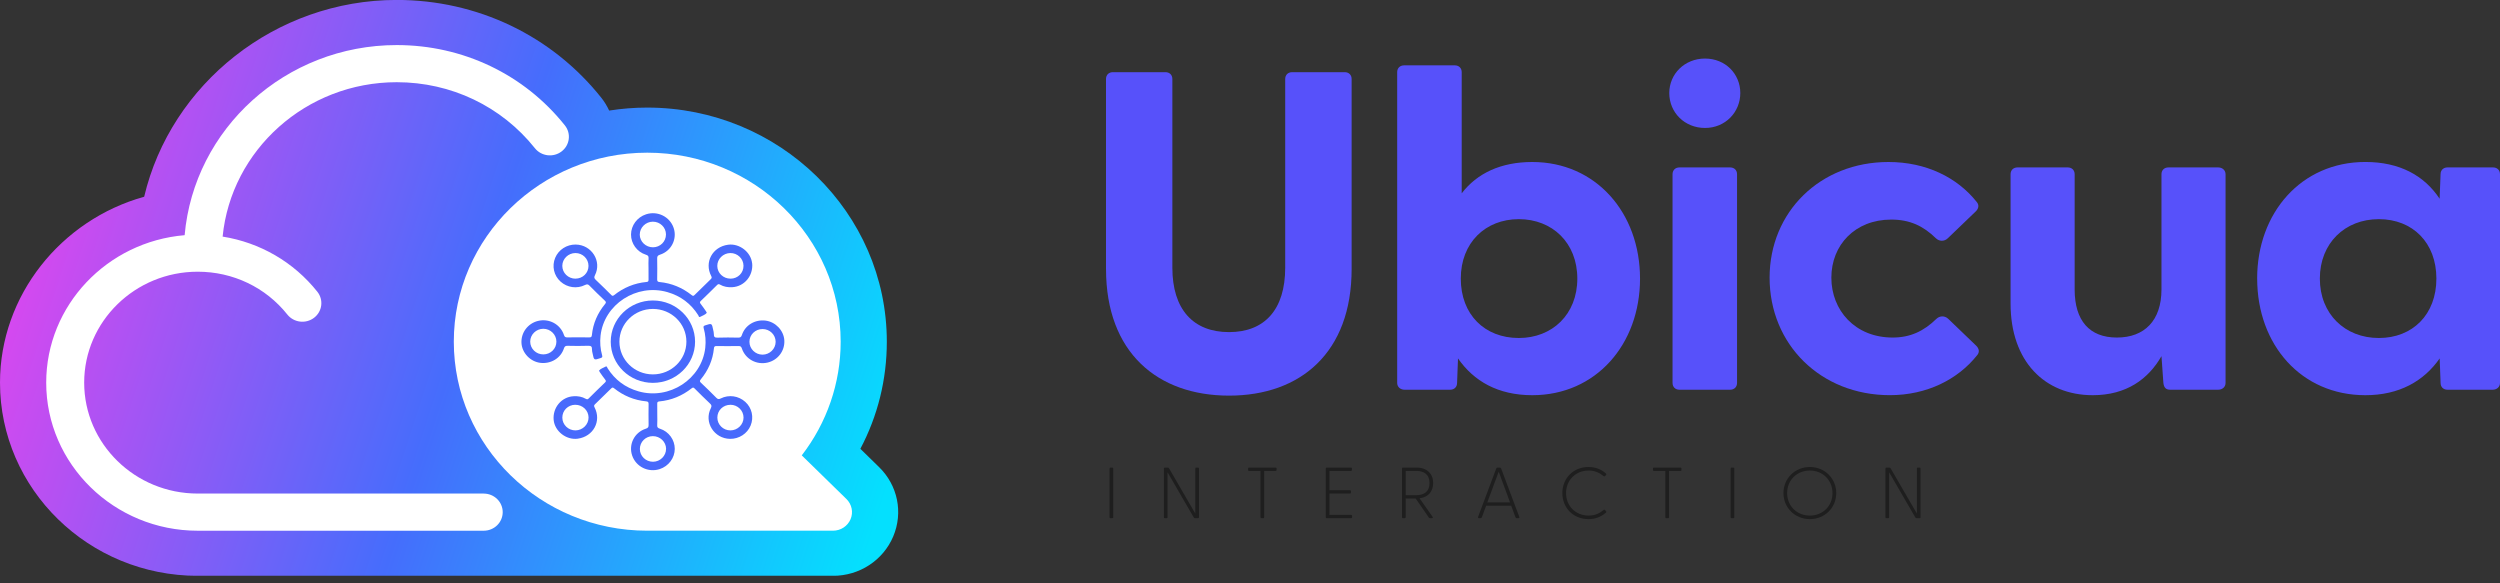 <svg width="180" height="42" viewBox="0 0 180 42" fill="none" xmlns="http://www.w3.org/2000/svg">
<rect x="0" y="0" width="180" height="42" fill="#333333" stroke="none"/>
<g clip-path="url(#clip0_646_4176)">
<path d="M79.632 19.373V5.687C79.632 5.392 79.833 5.196 80.132 5.196H83.91C84.209 5.196 84.41 5.392 84.41 5.687V19.274C84.41 22.279 85.915 23.912 88.49 23.912C91.064 23.912 92.535 22.279 92.535 19.274V5.687C92.535 5.392 92.736 5.196 93.037 5.196H96.815C97.117 5.196 97.317 5.392 97.317 5.687V19.373C97.317 25.383 93.64 28.485 88.492 28.485C83.343 28.485 79.634 25.383 79.634 19.373H79.632Z" fill="#5751FA"/>
<path d="M104.976 25.807L104.91 27.57C104.91 27.865 104.709 28.061 104.407 28.061H101.132C100.832 28.061 100.597 27.865 100.597 27.57V5.196C100.597 4.901 100.798 4.705 101.1 4.705H104.743C105.042 4.705 105.243 4.901 105.243 5.196V13.918C106.346 12.48 108.053 11.664 110.325 11.664C114.905 11.664 118.082 15.322 118.082 20.06C118.082 24.798 114.907 28.454 110.325 28.454C107.852 28.454 106.113 27.441 104.976 25.807ZM109.355 24.336C111.762 24.336 113.567 22.638 113.567 20.058C113.567 17.477 111.762 15.779 109.355 15.779C106.947 15.779 105.177 17.477 105.177 20.058C105.177 22.638 106.883 24.336 109.355 24.336Z" fill="#5751FA"/>
<path d="M120.188 6.698C120.188 5.325 121.291 4.216 122.762 4.216C124.233 4.216 125.302 5.327 125.302 6.698C125.302 8.068 124.231 9.213 122.762 9.213C121.294 9.213 120.188 8.102 120.188 6.698ZM120.423 12.545C120.423 12.251 120.624 12.054 120.924 12.054H124.567C124.866 12.054 125.067 12.251 125.067 12.545V27.57C125.067 27.865 124.866 28.061 124.567 28.061H120.924C120.624 28.061 120.423 27.865 120.423 27.57V12.545Z" fill="#5751FA"/>
<path d="M127.411 19.993C127.411 15.257 131.054 11.664 135.969 11.664C138.678 11.664 140.917 12.775 142.321 14.538C142.522 14.766 142.454 15.029 142.253 15.223L140.247 17.15C139.98 17.411 139.612 17.379 139.379 17.15C138.477 16.268 137.506 15.81 136.17 15.81C133.564 15.81 131.858 17.641 131.858 19.991C131.858 22.341 133.564 24.303 136.271 24.303C137.541 24.303 138.509 23.845 139.414 22.964C139.647 22.736 140.014 22.703 140.282 22.964L142.287 24.892C142.488 25.088 142.554 25.349 142.353 25.577C140.949 27.34 138.71 28.452 136.07 28.452C131.088 28.452 127.411 24.794 127.411 19.991V19.993Z" fill="#5751FA"/>
<path d="M144.761 21.854V12.545C144.761 12.251 144.962 12.054 145.263 12.054H148.874C149.174 12.054 149.375 12.251 149.375 12.545V20.841C149.375 23.095 150.446 24.303 152.417 24.303C154.388 24.303 155.626 23.095 155.626 20.841V12.545C155.626 12.251 155.827 12.054 156.129 12.054H159.706C160.007 12.054 160.24 12.251 160.24 12.545V27.57C160.24 27.865 160.007 28.061 159.706 28.061H156.263C155.962 28.061 155.795 27.93 155.761 27.539L155.626 25.644C154.69 27.278 153.118 28.454 150.679 28.454C147.234 28.454 144.761 26.037 144.761 21.856V21.854Z" fill="#5751FA"/>
<path d="M162.515 20.058C162.515 15.322 165.69 11.662 170.304 11.662C172.778 11.662 174.55 12.641 175.653 14.309L175.72 12.545C175.72 12.251 175.921 12.054 176.222 12.054H179.498C179.799 12.054 180 12.251 180 12.545V27.57C180 27.865 179.767 28.061 179.466 28.061H176.224C175.923 28.061 175.722 27.865 175.722 27.57L175.656 25.807C174.518 27.441 172.748 28.454 170.306 28.454C165.692 28.454 162.517 24.827 162.517 20.06L162.515 20.058ZM171.275 24.336C173.716 24.336 175.42 22.638 175.42 20.058C175.42 17.478 173.716 15.779 171.275 15.779C168.833 15.779 167.029 17.511 167.029 20.058C167.029 22.605 168.835 24.336 171.275 24.336Z" fill="#5751FA"/>
<path d="M79.888 37.237V33.74C79.888 33.692 79.91 33.666 79.957 33.666H80.079C80.126 33.666 80.153 33.692 80.153 33.74V37.237C80.153 37.283 80.126 37.31 80.079 37.31H79.957C79.907 37.31 79.888 37.283 79.888 37.237Z" fill="#1E1E1E"/>
<path d="M85.95 37.258L84.064 34.005V37.237C84.064 37.283 84.038 37.31 83.989 37.31H83.867C83.82 37.31 83.799 37.283 83.799 37.237V33.74C83.799 33.692 83.82 33.666 83.867 33.666H84.075C84.117 33.666 84.149 33.681 84.171 33.719L86.061 36.976V33.74C86.061 33.692 86.082 33.666 86.129 33.666H86.251C86.298 33.666 86.326 33.692 86.326 33.74V37.237C86.326 37.283 86.298 37.31 86.251 37.31H86.044C86.001 37.31 85.969 37.293 85.947 37.258H85.95Z" fill="#1E1E1E"/>
<path d="M90.756 37.237V33.907H89.931C89.881 33.907 89.862 33.88 89.862 33.834V33.74C89.862 33.692 89.884 33.666 89.931 33.666H91.842C91.889 33.666 91.915 33.692 91.915 33.74V33.834C91.915 33.88 91.889 33.907 91.842 33.907H91.021V37.237C91.021 37.283 90.993 37.31 90.946 37.31H90.822C90.775 37.31 90.754 37.283 90.754 37.237H90.756Z" fill="#1E1E1E"/>
<path d="M95.455 37.237V33.74C95.455 33.692 95.477 33.666 95.524 33.666H97.27C97.32 33.666 97.339 33.692 97.339 33.74V33.834C97.339 33.88 97.318 33.907 97.27 33.907H95.72V35.296H97.191C97.239 35.296 97.266 35.323 97.266 35.369V35.469C97.266 35.515 97.239 35.536 97.191 35.536H95.72V37.072H97.275C97.324 37.072 97.35 37.097 97.35 37.143V37.237C97.35 37.283 97.324 37.31 97.275 37.31H95.524C95.477 37.31 95.455 37.283 95.455 37.237Z" fill="#1E1E1E"/>
<path d="M102.872 37.258L101.929 35.894H101.209V37.237C101.209 37.283 101.183 37.31 101.134 37.31H101.012C100.965 37.31 100.944 37.283 100.944 37.237V33.74C100.944 33.692 100.965 33.666 101.012 33.666H101.991C102.767 33.666 103.189 34.135 103.189 34.78C103.189 35.363 102.849 35.8 102.209 35.877L103.148 37.214C103.184 37.272 103.159 37.308 103.094 37.308H102.966C102.923 37.308 102.891 37.291 102.87 37.256L102.872 37.258ZM101.961 35.655C102.504 35.655 102.926 35.415 102.926 34.78C102.926 34.145 102.504 33.905 101.961 33.905H101.211V35.653H101.961V35.655Z" fill="#1E1E1E"/>
<path d="M106.421 37.22L107.73 33.729C107.747 33.687 107.779 33.666 107.82 33.666H107.984C108.027 33.666 108.063 33.687 108.081 33.729L109.391 37.22C109.413 37.272 109.391 37.308 109.333 37.308H109.201C109.158 37.308 109.132 37.291 109.115 37.245L108.807 36.412H107.001L106.693 37.245C106.676 37.291 106.654 37.308 106.603 37.308H106.481C106.424 37.308 106.402 37.272 106.424 37.22H106.421ZM108.722 36.173L107.907 33.961L107.086 36.173H108.722Z" fill="#1E1E1E"/>
<path d="M112.489 35.503C112.489 34.456 113.257 33.624 114.371 33.624C114.886 33.624 115.281 33.796 115.611 34.074C115.649 34.109 115.679 34.147 115.632 34.199L115.564 34.276C115.527 34.312 115.5 34.312 115.446 34.276C115.153 34.026 114.811 33.879 114.381 33.879C113.456 33.879 112.756 34.567 112.756 35.503C112.756 36.439 113.453 37.122 114.381 37.122C114.813 37.122 115.153 36.975 115.446 36.727C115.5 36.679 115.525 36.689 115.557 36.716L115.632 36.804C115.69 36.85 115.649 36.888 115.611 36.923C115.281 37.205 114.886 37.377 114.371 37.377C113.257 37.377 112.489 36.549 112.489 35.503Z" fill="#1E1E1E"/>
<path d="M119.906 37.237V33.907H119.081C119.032 33.907 119.012 33.88 119.012 33.834V33.74C119.012 33.692 119.034 33.666 119.081 33.666H120.992C121.039 33.666 121.065 33.692 121.065 33.74V33.834C121.065 33.88 121.039 33.907 120.992 33.907H120.171V37.237C120.171 37.283 120.143 37.31 120.096 37.31H119.972C119.925 37.31 119.904 37.283 119.904 37.237H119.906Z" fill="#1E1E1E"/>
<path d="M124.605 37.237V33.74C124.605 33.692 124.627 33.666 124.674 33.666H124.796C124.845 33.666 124.871 33.692 124.871 33.74V37.237C124.871 37.283 124.845 37.31 124.796 37.31H124.674C124.627 37.31 124.605 37.283 124.605 37.237Z" fill="#1E1E1E"/>
<path d="M128.409 35.503C128.409 34.446 129.234 33.624 130.31 33.624C131.385 33.624 132.21 34.448 132.21 35.503C132.21 36.558 131.385 37.377 130.31 37.377C129.234 37.377 128.409 36.553 128.409 35.503ZM130.31 37.122C131.242 37.122 131.939 36.43 131.939 35.503C131.939 34.575 131.242 33.879 130.31 33.879C129.378 33.879 128.674 34.571 128.674 35.503C128.674 36.434 129.378 37.122 130.31 37.122Z" fill="#1E1E1E"/>
<path d="M137.904 37.258L136.018 34.005V37.237C136.018 37.283 135.991 37.31 135.943 37.31H135.822C135.772 37.31 135.753 37.283 135.753 37.237V33.74C135.753 33.692 135.775 33.666 135.822 33.666H136.029C136.072 33.666 136.102 33.681 136.125 33.719L138.015 36.976V33.74C138.015 33.692 138.037 33.666 138.084 33.666H138.208C138.255 33.666 138.28 33.692 138.28 33.74V37.237C138.28 37.283 138.255 37.31 138.208 37.31H138C137.958 37.31 137.925 37.293 137.904 37.258Z" fill="#1E1E1E"/>
<path d="M63.293 33.631L61.946 32.314C63.199 29.945 63.851 27.323 63.851 24.601C63.851 15.307 56.111 7.746 46.599 7.746C45.666 7.746 44.751 7.821 43.86 7.961C43.708 7.636 43.522 7.322 43.291 7.034C39.729 2.561 34.361 -0.004 28.564 -0.004C19.837 -0.004 12.296 6.046 10.38 14.166C4.387 15.831 0 21.28 0 27.549C0 35.218 6.386 41.459 14.235 41.459H59.977C61.882 41.459 63.581 40.347 64.31 38.63C65.039 36.91 64.642 34.949 63.295 33.633L63.293 33.631Z" fill="url(#paint0_linear_646_4176)"/>
<path d="M34.825 35.536H14.235C9.728 35.536 6.061 31.953 6.061 27.549C6.061 23.146 9.728 19.563 14.235 19.563C16.775 19.563 19.127 20.687 20.69 22.648C21.154 23.231 22.015 23.336 22.61 22.882C23.206 22.429 23.313 21.589 22.849 21.006C21.139 18.859 18.716 17.465 16.029 17.035C16.645 10.805 22.033 5.919 28.566 5.919C32.479 5.919 36.105 7.651 38.513 10.671C38.977 11.254 39.836 11.359 40.433 10.905C41.029 10.452 41.136 9.612 40.672 9.029C37.743 5.353 33.33 3.245 28.566 3.245C20.557 3.245 13.968 9.276 13.294 16.933C7.718 17.401 3.327 21.984 3.327 27.552C3.327 33.43 8.221 38.212 14.237 38.212H34.827C35.581 38.212 36.195 37.615 36.195 36.875C36.195 36.136 35.581 35.538 34.827 35.538L34.825 35.536Z" fill="white"/>
<path d="M60.943 35.929L57.727 32.787C59.54 30.437 60.528 27.575 60.528 24.602C60.528 17.098 54.281 10.993 46.601 10.993C38.921 10.993 32.674 17.098 32.674 24.602C32.674 32.106 38.921 38.21 46.601 38.21H59.976C60.53 38.21 61.028 37.884 61.24 37.385C61.452 36.886 61.334 36.311 60.943 35.929Z" fill="white"/>
<path d="M54.153 18.963C54.073 18.155 53.244 17.509 52.423 17.62C51.294 17.772 50.693 18.882 51.208 19.876C51.258 19.97 51.255 20.024 51.176 20.1C50.781 20.478 50.392 20.858 50.005 21.244C49.93 21.32 49.885 21.316 49.804 21.251C49.126 20.712 48.354 20.388 47.482 20.306C47.343 20.294 47.317 20.235 47.317 20.112C47.324 19.613 47.328 19.113 47.317 18.616C47.313 18.455 47.356 18.389 47.522 18.336C48.339 18.075 48.773 17.204 48.502 16.408C48.226 15.598 47.343 15.163 46.517 15.43C45.876 15.639 45.436 16.23 45.434 16.889C45.431 17.534 45.863 18.136 46.496 18.336C46.646 18.384 46.71 18.434 46.697 18.598C46.68 18.836 46.693 19.076 46.693 19.314C46.693 19.588 46.689 19.859 46.695 20.133C46.697 20.24 46.674 20.292 46.552 20.302C45.673 20.384 44.895 20.71 44.211 21.253C44.129 21.317 44.084 21.313 44.012 21.24C43.644 20.875 43.276 20.509 42.9 20.154C42.787 20.047 42.757 19.974 42.836 19.817C43.349 18.811 42.601 17.624 41.453 17.607C40.809 17.597 40.215 17.981 39.973 18.564C39.725 19.162 39.877 19.838 40.358 20.273C40.843 20.71 41.538 20.812 42.128 20.517C42.261 20.453 42.336 20.457 42.44 20.563C42.802 20.933 43.174 21.295 43.552 21.65C43.65 21.742 43.642 21.794 43.563 21.892C43.024 22.546 42.699 23.288 42.616 24.125C42.603 24.255 42.56 24.294 42.425 24.293C41.901 24.284 41.378 24.284 40.852 24.293C40.713 24.294 40.653 24.263 40.606 24.123C40.349 23.344 39.53 22.907 38.729 23.108C37.999 23.292 37.506 23.954 37.546 24.696C37.585 25.41 38.179 26.035 38.902 26.125C39.663 26.216 40.371 25.794 40.602 25.086C40.653 24.932 40.721 24.894 40.877 24.898C41.367 24.909 41.857 24.915 42.346 24.896C42.562 24.888 42.631 24.957 42.622 25.155C42.618 25.256 42.648 25.358 42.669 25.458C42.767 25.943 42.767 25.939 43.242 25.782C43.36 25.744 43.387 25.705 43.353 25.581C43.221 25.118 43.186 24.645 43.24 24.163C43.494 21.913 45.829 20.392 48.05 21.031C49.011 21.307 49.748 21.865 50.274 22.696C50.306 22.747 50.31 22.872 50.426 22.807C50.584 22.717 50.772 22.671 50.89 22.523L50.836 22.419C50.71 22.239 50.588 22.055 50.452 21.884C50.385 21.798 50.368 21.752 50.456 21.669C50.851 21.293 51.24 20.908 51.627 20.524C51.696 20.457 51.743 20.436 51.837 20.49C52.108 20.647 52.41 20.697 52.724 20.678C53.597 20.628 54.242 19.853 54.157 18.959M41.431 20.064C40.909 20.064 40.486 19.648 40.486 19.143C40.486 18.637 40.916 18.219 41.433 18.219C41.953 18.219 42.374 18.635 42.372 19.145C42.372 19.659 41.955 20.062 41.429 20.062M39.118 25.517C38.596 25.517 38.175 25.105 38.175 24.595C38.175 24.09 38.605 23.672 39.12 23.672C39.635 23.672 40.063 24.092 40.061 24.6C40.061 25.109 39.639 25.519 39.116 25.517M46.064 16.891C46.06 16.387 46.488 15.963 47.003 15.961C47.525 15.959 47.948 16.368 47.95 16.878C47.952 17.39 47.537 17.804 47.016 17.806C46.496 17.808 46.066 17.396 46.062 16.891M52.6 20.062C52.076 20.066 51.651 19.661 51.645 19.153C51.638 18.652 52.064 18.226 52.581 18.219C53.101 18.213 53.528 18.625 53.532 19.134C53.537 19.652 53.126 20.06 52.602 20.064" fill="#486AFC"/>
<path d="M39.864 30.242C39.943 31.051 40.773 31.696 41.594 31.586C42.722 31.433 43.323 30.324 42.808 29.329C42.759 29.235 42.761 29.181 42.84 29.106C43.236 28.728 43.625 28.347 44.012 27.961C44.087 27.886 44.132 27.89 44.213 27.955C44.891 28.494 45.662 28.817 46.535 28.899C46.674 28.912 46.699 28.97 46.699 29.093C46.693 29.593 46.689 30.092 46.699 30.589C46.703 30.75 46.661 30.817 46.494 30.869C45.677 31.13 45.243 32.001 45.515 32.797C45.791 33.608 46.674 34.042 47.499 33.775C48.14 33.566 48.581 32.975 48.583 32.317C48.585 31.671 48.153 31.07 47.52 30.869C47.371 30.821 47.306 30.771 47.319 30.608C47.336 30.37 47.324 30.129 47.324 29.891C47.324 29.618 47.328 29.346 47.321 29.072C47.319 28.966 47.343 28.914 47.465 28.903C48.343 28.822 49.122 28.496 49.806 27.953C49.887 27.888 49.932 27.892 50.005 27.965C50.372 28.331 50.74 28.696 51.117 29.051C51.23 29.158 51.26 29.231 51.181 29.388C50.667 30.395 51.416 31.581 52.564 31.598C53.208 31.608 53.802 31.224 54.044 30.641C54.291 30.044 54.14 29.367 53.659 28.934C53.173 28.498 52.478 28.395 51.89 28.69C51.758 28.755 51.683 28.751 51.578 28.644C51.215 28.274 50.845 27.913 50.467 27.558C50.368 27.466 50.377 27.414 50.456 27.315C50.995 26.662 51.32 25.92 51.403 25.082C51.416 24.953 51.459 24.913 51.593 24.915C52.117 24.923 52.641 24.923 53.167 24.915C53.306 24.913 53.366 24.944 53.413 25.084C53.669 25.863 54.488 26.3 55.29 26.099C56.019 25.916 56.513 25.253 56.472 24.512C56.434 23.797 55.839 23.173 55.117 23.083C54.356 22.991 53.648 23.413 53.417 24.121C53.366 24.276 53.297 24.313 53.141 24.309C52.652 24.299 52.162 24.292 51.672 24.311C51.456 24.32 51.388 24.251 51.397 24.052C51.399 23.952 51.371 23.849 51.349 23.749C51.251 23.265 51.251 23.269 50.776 23.425C50.659 23.463 50.631 23.503 50.665 23.626C50.798 24.09 50.832 24.562 50.779 25.044C50.524 27.294 48.19 28.815 45.968 28.176C45.008 27.9 44.27 27.343 43.745 26.511C43.712 26.461 43.708 26.336 43.593 26.4C43.434 26.49 43.246 26.536 43.129 26.684L43.182 26.789C43.308 26.969 43.43 27.152 43.567 27.324C43.633 27.409 43.65 27.455 43.563 27.539C43.167 27.915 42.778 28.299 42.391 28.684C42.323 28.751 42.276 28.771 42.182 28.717C41.91 28.561 41.611 28.51 41.296 28.529C40.424 28.579 39.778 29.354 39.864 30.248M52.59 29.143C53.111 29.143 53.535 29.559 53.535 30.065C53.535 30.57 53.105 30.988 52.587 30.988C52.068 30.988 51.647 30.572 51.649 30.063C51.649 29.549 52.066 29.145 52.592 29.145M54.903 23.691C55.425 23.691 55.846 24.102 55.846 24.612C55.846 25.118 55.416 25.535 54.901 25.535C54.386 25.535 53.958 25.116 53.96 24.608C53.96 24.098 54.381 23.689 54.905 23.691M47.956 32.317C47.961 32.82 47.533 33.244 47.018 33.246C46.496 33.248 46.073 32.839 46.071 32.329C46.069 31.817 46.483 31.404 47.005 31.402C47.525 31.4 47.954 31.811 47.959 32.317M41.42 29.145C41.944 29.141 42.37 29.547 42.376 30.054C42.383 30.556 41.957 30.982 41.44 30.988C40.92 30.994 40.492 30.583 40.488 30.073C40.484 29.555 40.895 29.148 41.418 29.143" fill="#486AFC"/>
<path d="M47.009 21.635C45.333 21.635 43.973 22.964 43.973 24.602C43.973 26.24 45.333 27.566 47.009 27.566C48.685 27.566 50.045 26.238 50.045 24.602C50.045 22.966 48.685 21.635 47.009 21.635ZM47.009 26.956C45.677 26.956 44.598 25.901 44.598 24.6C44.598 23.298 45.677 22.243 47.009 22.243C48.341 22.243 49.421 23.298 49.421 24.6C49.421 25.901 48.341 26.956 47.009 26.956Z" fill="#486AFC"/>
</g>
<defs>
<linearGradient id="paint0_linear_646_4176" x1="1.982" y1="14.609" x2="64.068" y2="34.727" gradientUnits="userSpaceOnUse">
<stop stop-color="#DB47EF"/>
<stop offset="0.5" stop-color="#456DFC"/>
<stop offset="1" stop-color="#04E0FE"/>
</linearGradient>
<clipPath id="clip0_646_4176">
<rect width="180" height="41.455" fill="white"/>
</clipPath>
</defs>
</svg>
